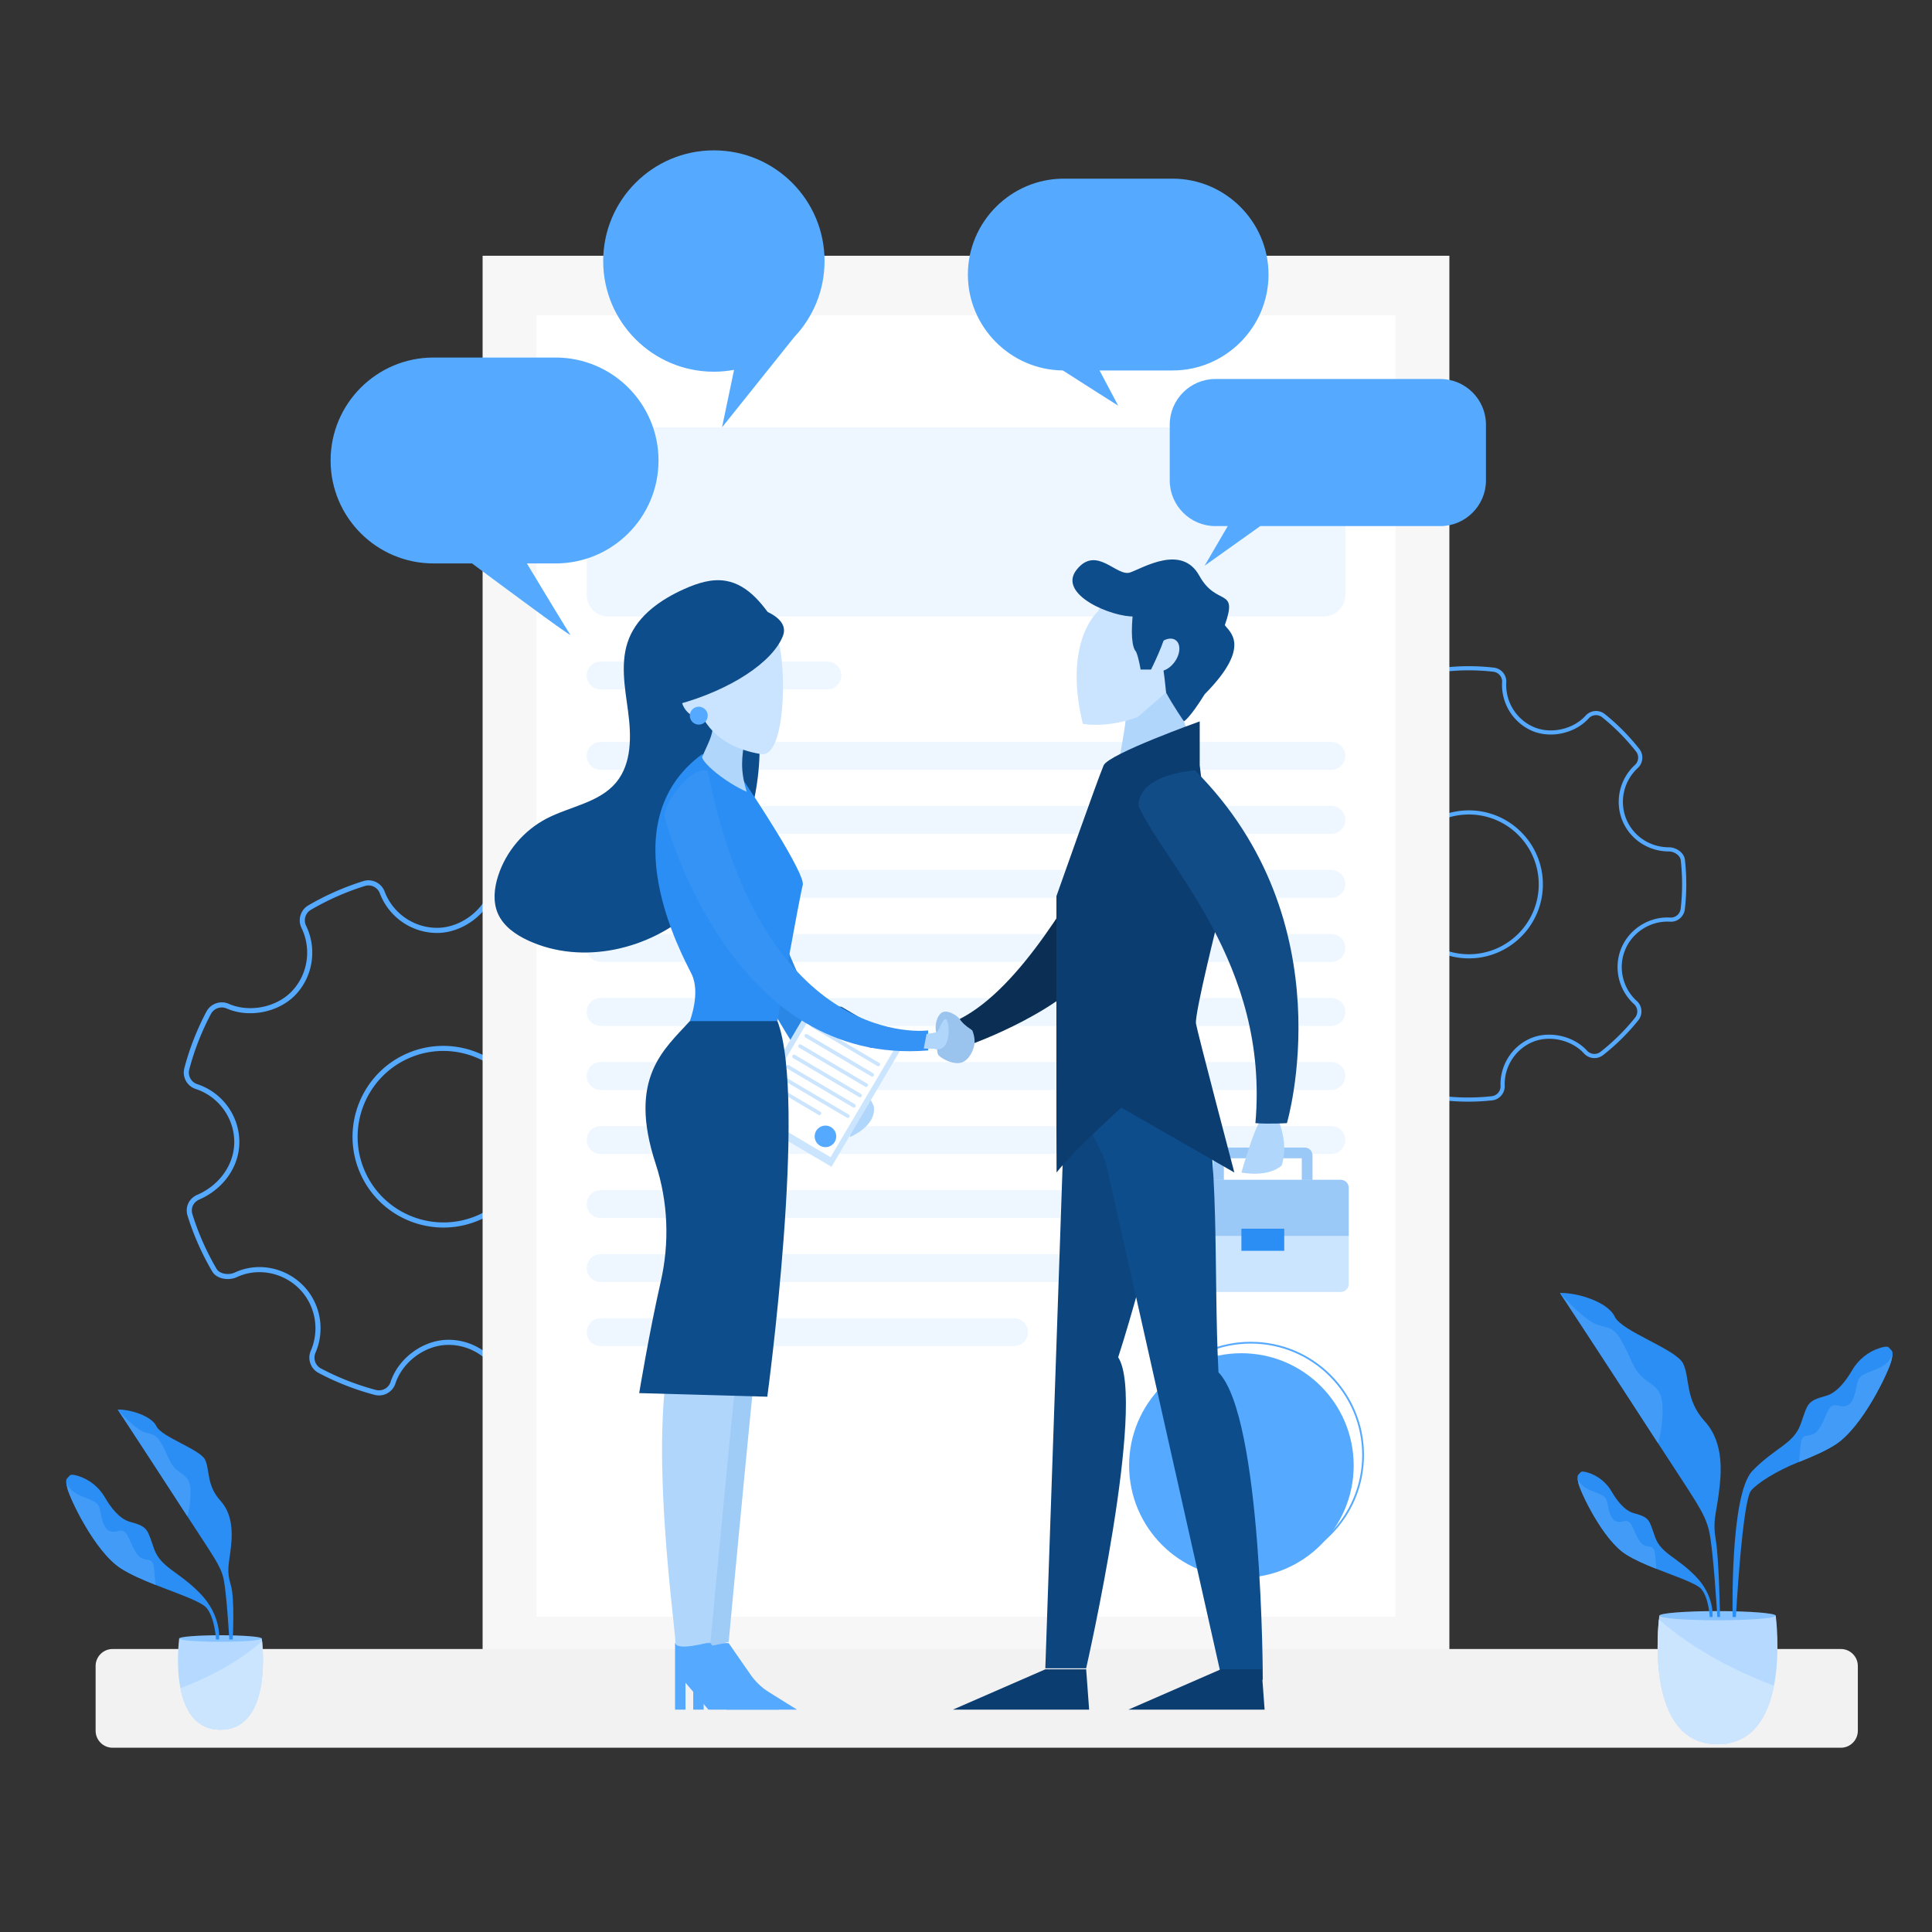 <svg xmlns="http://www.w3.org/2000/svg" xml:space="preserve" id="Businessagreement" x="0" y="0" version="1.1" viewBox="0 0 1080 1080" enable-background="new 0 0 1080 1080">
  <rect x="0" y="0" width="1080" height="1080" fill="#333333" stroke="none"/>
  <path id="Settings" d="M820.78 615.83c-4.68 0-9.39-.27-14.02-.81a7.862 7.862 0 0 1-6.94-8.26c.61-10.81-5.66-20.87-15.6-25.03-9.47-3.97-21.82-1.19-28.75 6.47-2.8 3.09-7.53 3.46-10.76.85-7.14-5.75-13.62-12.3-19.26-19.48-2.53-3.21-2.15-7.89.86-10.65 7.89-7.23 10.48-18.69 6.45-28.52-3.99-9.71-13.54-16.06-23.71-15.8-3.95 0-8.63-2.86-9.09-6.96-1.03-9.24-1.02-18.56.05-27.68.51-4.23 3.87-7.08 8.15-6.94 11.27 0 21.15-6.12 25.13-15.59 4.17-9.94 1.58-21.5-6.45-28.77-3.07-2.8-3.44-7.52-.84-10.75 5.75-7.18 12.38-13.73 19.69-19.47 3.23-2.52 7.91-2.12 10.67.9 6.87 7.55 19.14 10.35 28.55 6.5 9.82-4.02 16.16-13.91 15.79-24.61-.14-4.09 2.94-7.64 7-8.09a121.7 121.7 0 0 1 27.38.07c4.14.48 7.19 4.11 6.94 8.26-.61 10.8 5.65 20.86 15.58 25.04 9.49 3.96 21.86 1.18 28.76-6.46 2.79-3.09 7.51-3.47 10.75-.87 7.1 5.68 13.58 12.24 19.29 19.48 2.54 3.22 2.16 7.9-.86 10.66-7.88 7.23-10.47 18.69-6.45 28.52 3.93 9.6 13.31 15.8 23.89 15.8 3.84 0 8.44 2.86 8.9 6.97 1.03 9.24 1.02 18.56-.05 27.68-.49 4.15-4.21 7.27-8.3 6.93l-1.43-.04c-10.16 0-19.65 6.28-23.56 15.63-4.17 9.93-1.57 21.49 6.46 28.77 3.08 2.79 3.45 7.51.85 10.75a121.688 121.688 0 0 1-19.69 19.47c-3.29 2.54-7.87 2.16-10.67-.89-6.88-7.55-19.16-10.35-28.57-6.5-9.82 4.02-16.16 13.91-15.78 24.6.14 4.09-2.94 7.65-7 8.1-4.42.47-8.91.72-13.36.72zm-45.82-38.21c3.51 0 6.98.64 10.15 1.97 10.85 4.54 17.69 15.51 17.02 27.3a5.55 5.55 0 0 0 4.89 5.83 119.43 119.43 0 0 0 26.86.07c2.87-.32 5.04-2.83 4.94-5.71-.42-11.65 6.5-22.43 17.21-26.82 10.27-4.19 23.66-1.15 31.15 7.09 1.97 2.15 5.21 2.42 7.53.62 7.13-5.59 13.63-12.02 19.31-19.09a5.536 5.536 0 0 0-.6-7.58c-8.76-7.94-11.59-20.55-7.05-31.38 4.28-10.2 14.62-17.05 25.73-17.05l1.52.04c2.93.23 5.53-1.96 5.88-4.89 1.05-8.95 1.07-18.09.05-27.15-.31-2.76-3.8-4.91-6.6-4.91-11.52 0-21.74-6.77-26.04-17.24-4.38-10.73-1.56-23.23 7.03-31.11 2.13-1.95 2.4-5.25.61-7.52-5.59-7.1-11.96-13.53-18.91-19.1a5.547 5.547 0 0 0-7.58.61c-7.53 8.34-21.02 11.37-31.37 7.05-10.84-4.56-17.66-15.53-17-27.31a5.55 5.55 0 0 0-4.89-5.83c-8.93-1.03-17.97-1.06-26.86-.07-2.87.32-5.04 2.82-4.94 5.71.41 11.66-6.51 22.44-17.23 26.83-10.27 4.19-23.65 1.15-31.14-7.09-1.94-2.13-5.25-2.41-7.53-.63a118.639 118.639 0 0 0-19.31 19.09 5.556 5.556 0 0 0 .6 7.58c8.75 7.93 11.58 20.54 7.03 31.39-4.34 10.33-15.05 17.01-27.3 17.01-3.13-.09-5.45 1.87-5.81 4.9-1.05 8.95-1.06 18.08-.05 27.15.31 2.76 3.88 4.9 6.76 4.9 11.13-.29 21.52 6.64 25.88 17.24 4.4 10.72 1.57 23.22-7.03 31.11-2.12 1.95-2.39 5.25-.61 7.51a118.96 118.96 0 0 0 18.89 19.11c2.28 1.84 5.62 1.57 7.59-.6 5.24-5.8 13.31-9.03 21.22-9.03zm46.15-41.88c-22.81 0-41.37-18.56-41.37-41.37S798.3 453 821.11 453s41.37 18.56 41.37 41.37-18.56 41.37-41.37 41.37zm0-80.43c-21.54 0-39.06 17.52-39.06 39.06s17.52 39.06 39.06 39.06c21.53 0 39.05-17.52 39.05-39.06s-17.51-39.06-39.05-39.06z" fill="#55aaff" class="colorffbe55 svgShape"></path>
  <path id="Settings_1_" d="M308.07 771.82c-5.24 2.33-10.67 4.38-16.13 6.08-4.87 1.53-10.1-1.02-11.9-5.8-4.71-12.43-16.76-20.58-29.98-20.29-12.6.27-25.07 9.55-29.02 21.6-1.6 4.86-6.72 7.63-11.65 6.32-10.87-2.88-21.41-7-31.31-12.25-4.44-2.33-6.35-7.77-4.35-12.38 5.24-12.05 2.43-26.2-6.99-35.21-9.32-8.9-23.2-11.26-34.47-5.9-4.43 1.97-11.1 1.1-13.66-3.27-5.77-9.85-10.4-20.31-13.75-31.07-1.54-4.99.81-9.88 5.68-11.85 12.64-5.62 20.67-17.41 20.41-30.02-.28-13.23-8.96-24.91-21.59-29.05-4.84-1.6-7.61-6.71-6.31-11.63 2.87-10.92 7.03-21.57 12.37-31.66 2.37-4.43 7.82-6.33 12.41-4.32 11.47 5.04 26.63 2.06 35.26-6.95 9.01-9.41 11.19-23.67 5.43-35.48-2.19-4.52-.52-10.04 3.82-12.57 9.66-5.65 20.01-10.21 30.75-13.58 4.88-1.52 10.11 1.03 11.9 5.8 4.7 12.42 16.74 20.58 29.96 20.31 12.62-.29 25.1-9.58 29.03-21.59 1.59-4.85 6.69-7.63 11.62-6.33 10.79 2.83 21.34 6.95 31.34 12.22 4.45 2.34 6.36 7.78 4.35 12.39-5.23 12.03-2.42 26.18 6.99 35.2 9.2 8.8 22.81 11.08 34.68 5.8 4.31-1.92 10.89-1 13.46 3.37 5.77 9.85 10.4 20.3 13.75 31.07 1.52 4.9-1.1 10.25-5.85 11.91l-1.62.67c-11.4 5.07-18.9 16.85-18.63 29.29.28 13.22 8.96 24.89 21.6 29.04 4.85 1.59 7.62 6.7 6.31 11.63-2.9 10.98-7.06 21.63-12.37 31.66-2.42 4.49-7.75 6.34-12.41 4.32-11.48-5.04-26.65-2.05-35.28 6.95-9.01 9.41-11.19 23.66-5.42 35.45 2.2 4.52.52 10.04-3.81 12.57-4.71 2.81-9.63 5.33-14.62 7.55zm-70.45-20c3.93-1.75 8.14-2.77 12.37-2.86 14.43-.32 27.57 8.57 32.71 22.13a6.79 6.79 0 0 0 8.39 4.09c10.46-3.26 20.69-7.78 30.16-13.32 3.06-1.78 4.24-5.68 2.69-8.87-6.29-12.86-3.9-28.4 5.93-38.67 9.42-9.82 25.96-13.09 38.47-7.59 3.28 1.42 7.05.11 8.76-3.06 5.21-9.83 9.29-20.28 12.13-31.04a6.8 6.8 0 0 0-4.45-8.2c-13.78-4.53-23.25-17.26-23.56-31.68-.29-13.57 7.89-26.42 20.35-31.96l1.73-.72c3.4-1.2 5.22-4.96 4.15-8.41a146.766 146.766 0 0 0-13.49-30.48c-1.73-2.94-6.71-3.61-9.85-2.21-12.93 5.75-27.76 3.26-37.8-6.35-10.27-9.84-13.34-25.27-7.63-38.39 1.42-3.25.07-7.08-3.07-8.74-9.81-5.18-20.16-9.21-30.74-11.99a6.787 6.787 0 0 0-8.19 4.47c-4.29 13.11-17.9 23.23-31.67 23.55-14.43.29-27.56-8.61-32.68-22.15-1.26-3.37-4.95-5.17-8.39-4.09-10.54 3.3-20.68 7.78-30.16 13.32-3.06 1.79-4.24 5.68-2.69 8.87 6.28 12.87 3.89 28.42-5.94 38.69-9.42 9.82-25.96 13.08-38.46 7.58-3.24-1.42-7.09-.08-8.76 3.05-5.24 9.89-9.32 20.33-12.13 31.05-.92 3.47 1.04 7.08 4.45 8.21 13.77 4.52 23.23 17.26 23.54 31.7.29 13.75-8.4 26.58-22.13 32.69-3.55 1.45-5.18 4.81-4.08 8.39 3.29 10.55 7.83 20.81 13.49 30.48 1.72 2.94 6.8 3.56 10.02 2.12 12.34-5.88 27.45-3.29 37.62 6.43 10.28 9.83 13.35 25.26 7.63 38.39-1.41 3.25-.06 7.08 3.07 8.73 9.72 5.14 20.05 9.18 30.72 12.01 3.48.92 7.08-1.04 8.21-4.46 2.97-9.11 10.42-16.77 19.28-20.71zm30.87-69.99c-25.59 11.38-55.66-.18-67.04-25.76-11.38-25.59.18-55.66 25.76-67.04 25.59-11.38 55.66.18 67.04 25.76 11.38 25.58-.17 55.66-25.76 67.04zm-40.12-90.21c-24.15 10.74-35.06 39.13-24.32 63.28s39.13 35.06 63.28 24.32c24.15-10.74 35.06-39.13 24.32-63.28-10.74-24.15-39.12-35.06-63.28-24.32z" fill="#55aaff" class="colorffbe55 svgShape"></path>
  <path d="M269.78 142.97h540.43v794.07H269.78z" fill="#f7f7f7" class="colorf7f7f7 svgShape"></path>
  <path d="M299.95 176.29h480.1v727.43h-480.1z" fill="#ffffff" class="colorffffff svgShape"></path>
  <path d="M740.05 344.62h-400.1c-6.6 0-12-5.4-12-12V250.9c0-6.6 5.4-12 12-12h400.11c6.6 0 12 5.4 12 12v81.72c-.01 6.6-5.41 12-12.01 12zM462.51 385.38H335.73c-4.28 0-7.78-3.5-7.78-7.78s3.5-7.78 7.78-7.78h126.78c4.28 0 7.78 3.5 7.78 7.78s-3.5 7.78-7.78 7.78zM744.27 430.31H335.73c-4.28 0-7.78-3.5-7.78-7.78s3.5-7.78 7.78-7.78h408.54c4.28 0 7.78 3.5 7.78 7.78 0 4.27-3.5 7.78-7.78 7.78zM744.27 466.1H335.73c-4.28 0-7.78-3.5-7.78-7.78s3.5-7.78 7.78-7.78h408.54c4.28 0 7.78 3.5 7.78 7.78s-3.5 7.78-7.78 7.78zM744.27 501.89H335.73c-4.28 0-7.78-3.5-7.78-7.78s3.5-7.78 7.78-7.78h408.54c4.28 0 7.78 3.5 7.78 7.78s-3.5 7.78-7.78 7.78zM744.27 537.69H335.73c-4.28 0-7.78-3.5-7.78-7.78s3.5-7.78 7.78-7.78h408.54c4.28 0 7.78 3.5 7.78 7.78s-3.5 7.78-7.78 7.78zM744.27 573.48H335.73c-4.28 0-7.78-3.5-7.78-7.78s3.5-7.78 7.78-7.78h408.54c4.28 0 7.78 3.5 7.78 7.78s-3.5 7.78-7.78 7.78zM744.27 609.28H335.73c-4.28 0-7.78-3.5-7.78-7.78s3.5-7.78 7.78-7.78h408.54c4.28 0 7.78 3.5 7.78 7.78s-3.5 7.78-7.78 7.78zM744.27 645.07H335.73c-4.28 0-7.78-3.5-7.78-7.78s3.5-7.78 7.78-7.78h408.54c4.28 0 7.78 3.5 7.78 7.78s-3.5 7.78-7.78 7.78zM744.27 680.87H335.73c-4.28 0-7.78-3.5-7.78-7.78s3.5-7.78 7.78-7.78h408.54c4.28 0 7.78 3.5 7.78 7.78 0 4.27-3.5 7.78-7.78 7.78zM744.27 716.66H335.73c-4.28 0-7.78-3.5-7.78-7.78s3.5-7.78 7.78-7.78h408.54c4.28 0 7.78 3.5 7.78 7.78s-3.5 7.78-7.78 7.78zM566.87 752.46H335.73c-4.28 0-7.78-3.5-7.78-7.78s3.5-7.78 7.78-7.78h231.14c4.28 0 7.78 3.5 7.78 7.78 0 4.27-3.5 7.78-7.78 7.78z" opacity=".1" fill="#55aaff" class="colorffbe55 svgShape"></path>
  <circle cx="693.95" cy="819.23" r="62.77" fill="#55aaff" class="colorffbe55 svgShape"></circle>
  <circle cx="699.2" cy="813.34" r="62.77" fill="none" stroke="#55aaff" stroke-miterlimit="10" class="colorStrokeffbe55 svgStroke"></circle>
  <path d="M1029.08 976.99H62.92c-5.21 0-9.47-4.26-9.47-9.47v-36.24c0-5.21 4.26-9.47 9.47-9.47h966.15c5.21 0 9.47 4.26 9.47 9.47v36.24c.01 5.2-4.25 9.47-9.46 9.47z" fill="#f2f2f2" class="colorf2f2f2 svgShape"></path>
  <path d="m461.75 606.27 2.47 21.58s14.98.2 20.74-6.41c-1.05-3.98-3.73-7-3.73-7s1.42.28 6.49-1.05c-3.28-2.49-18.77-11.26-18.77-11.26l-7.2 4.14z" fill="#b1d6fc" class="colorfcd2b1 svgShape"></path>
  <path d="M488.49 618.52s-3.06-8.07-6.23-7.25-15.34 11.24-11.07 15.41c4.74 4.63 3.95 8.96 3.95 8.96s14.91-6.1 13.35-17.12z" fill="#b1d6fc" class="colorfcd2b1 svgShape"></path>
  <path d="M729.32 677.57h-46.79c-2.42 0-4.38-1.96-4.38-4.38v-27.32c0-2.42 1.97-4.38 4.38-4.38h46.79c2.42 0 4.38 1.97 4.38 4.38v27.32c0 2.42-1.97 4.38-4.38 4.38zm-45.17-6h43.55v-24.08h-43.55v24.08z" fill="#9ac8f7" class="color9acff7 svgShape"></path>
  <path d="M753.94 663.99v53.79c0 2.45-2 4.45-4.45 4.45h-87.14c-2.45 0-4.45-2-4.45-4.45v-53.79c0-2.45 2-4.45 4.45-4.45h87.14c2.45 0 4.45 2 4.45 4.45z" fill="#cce5ff" class="colorcce9ff svgShape"></path>
  <path d="M753.94 663.99v26.9H657.9v-26.9c0-2.45 2-4.45 4.45-4.45h87.14c2.45 0 4.45 2 4.45 4.45z" fill="#9ac8f7" class="color9acff7 svgShape"></path>
  <path d="M693.95 686.85h23.94v12.36h-23.94z" fill="#2a8ef4" class="color2a94f4 svgShape"></path>
  <path d="M595.3 613.87 584.34 932.6h22.82s34-148.9 17.91-173.88c14.95-45.97 38.59-143.19 38.59-143.19l-68.36-1.66z" fill="#0d467f" class="color0d517f svgShape"></path>
  <path d="m601.85 615.53 16.12 33.37 65.17 290.12h22.78s-.18-146.79-24.78-171.87c-2.9-54.11 1.2-125.5-10.49-162.4-46.65-10.49-68.8 10.78-68.8 10.78z" fill="#0e4d8c" class="color0e538c svgShape"></path>
  <path d="M619.71 465.1c-18.9 32.87-49.15 87.24-83.26 104.55 2.05 7.45 6.42 14.13 6.42 14.13s53.83-19.24 71.09-46.36c17.26-27.12 5.75-72.32 5.75-72.32z" fill="#0b2f54" class="color0b3a54 svgShape"></path>
  <path d="M705.34 625.77c-3.56 2.08-11.38 29.66-11.38 29.66s14.16 3.1 22.49-3.84c5.27-16.38-5.55-33.04-5.55-33.04l-5.56 7.22zM629.17 402.97c-.5 5.56-4.09 24.86-4.09 24.86l38.59-19.62-1.84-4.95-10.02-20.89s-9.72.33-10.7 0c-.99-.33-11.94 20.6-11.94 20.6z" fill="#b1d6fc" class="colorfcd2b1 svgShape"></path>
  <path d="M670.41 321.81c9.72 17.63 21.88 6.08 14.28 27.65 2.38 3.65 15.5 11.55-11.24 38.59-8.51 13.68-11.63 15.19-11.63 15.19s-6.15-8.89-10.02-16.15l-18.16-54.96 36.77-10.32z" fill="#0e4d8c" class="color0e538c svgShape"></path>
  <path d="M613.86 341.69s-19.82 16.71-8.55 62.97c15.94 2.33 30.71-3.89 30.71-3.89l15.78-13.66s-3.34-49.31-20.06-51.25c-16.71-1.95-17.88 5.83-17.88 5.83z" fill="#cae4ff" class="colorffe3ca svgShape"></path>
  <path d="M634.25 344.6c-12.16.61-43.53-12.16-32.4-26.13s22.38 4.25 29.97 1.52c7.6-2.74 28.87-15.8 38.59 1.82 0 0 5.47 21.27-36.16 22.79z" fill="#0e4d8c" class="color0e538c svgShape"></path>
  <ellipse cx="651.26" cy="366.06" rx="10.16" ry="6.64" transform="rotate(-54.344 651.306 366.076)" fill="#cae4ff" class="colorffe3ca svgShape"></ellipse>
  <path d="M633.64 339.67c-1.73 14.27-.88 22.28 1.43 24.63 1.53 3.52 2.53 9.97 2.53 9.97h5.85s8.23-16.5 8.35-21.78c.11-5.28-2.49-16.95-2.49-16.95l-15.67 4.13z" fill="#0e4d8c" class="color0e538c svgShape"></path>
  <path d="M670.65 427.83v-24.57s-50.83 18.16-53.7 24.57c-2.87 6.41-26.4 73.11-26.4 73.11s-.09 149.35.08 154.49c9.31-11.99 36.19-36.26 36.19-36.26L690 655.43s-20.52-77.89-21.44-83.2c-.92-5.31 12.57-58.93 12.57-58.93l-10.48-85.47z" fill="#0b3d70" class="color0b4870 svgShape"></path>
  <path d="M667.95 430.6c-22.71 2.31-31.51 10.65-31.51 19.92 14.83 32.9 73.21 88.22 65.34 177.33 7.41.6 17.61 0 17.61 0s33.35-112.45-51.44-197.25z" fill="#124c87" class="color125d87 svgShape"></path>
  <path d="M543.5 575.96c-.21-.14-.41-.27-.6-.41-3.64-2.48-5.04-3.91-6.45-5.91-1.48-2.1-7.62-5.97-10.58-3.12-2.96 2.84-3.23 8.42-2.53 10.52.71 2.1-.2 11.08 1.28 12.79 1.48 1.71 6.94 4.89 11.49 4.43 4.55-.45 7.39-5.34 8.41-9.55 1.03-4.2-1.02-8.75-1.02-8.75z" fill="#9ac3ed" class="coloredbc9a svgShape"></path>
  <path d="m584.34 933.16-51.64 22.53h76.13l-1.66-22.53zM682.44 933.16l-51.65 22.53h76.13l-1.66-22.53z" fill="#0b3d70" class="color0b4870 svgShape"></path>
  <path d="M805.16 211.86H679.39c-14.03 0-25.5 11.48-25.5 25.5v31.23c0 14.03 11.48 25.5 25.5 25.5h6.93l-12.94 22.15 31.12-22.15h100.66c14.03 0 25.5-11.48 25.5-25.5v-31.23c0-14.03-11.47-25.5-25.5-25.5zM655.49 99.87h-60.83c-29.49 0-53.61 24.13-53.61 53.61 0 29.31 23.83 53.3 53.07 53.6 13.68 8.79 30.96 19.7 30.96 19.7l-10.42-19.69h40.84c29.49 0 53.61-24.13 53.61-53.61s-24.13-53.61-53.62-53.61z" fill="#55aaff" class="colorffbe55 svgShape"></path>
  <path d="M434.58 350.07c-7.18-11.05-15.79-23.1-28.77-25.36-7.95-1.39-16.04 1.28-23.4 4.59-12.89 5.79-25.51 14.47-30.78 27.58-5.14 12.8-2.34 27.19-.52 40.86 1.82 13.67 2.13 28.98-6.65 39.61-9.44 11.41-25.87 13.42-39 20.27-12.67 6.62-22.59 18.34-26.99 31.95-2.21 6.82-3.02 14.46-.18 21.04 3.1 7.16 10 11.94 17.09 15.2 30.18 13.87 67.92 5.1 92.42-17.33s36.5-56.38 36.84-89.59c.12-11.82-1.1-23.84 1.71-35.32 1.57-6.42 4.36-12.49 5.8-18.94l2.43-14.56z" fill="#0e4d8c" class="color0e538c svgShape"></path>
  <path d="M391.25 480.41c21.15 50.81 46.16 98.59 70.79 130.21 9.59.53 15.16-4.89 15.16-4.89s-52.58-92.37-48.61-120.77c3.98-28.41-37.34-4.55-37.34-4.55z" fill="#2a87e5" class="color1989dd svgShape"></path>
  <path d="M432.37 566.23h55.9v77.2h-55.9z" transform="rotate(30.56 460.372 604.88)" fill="#cce5ff" class="colorcce9ff svgShape"></path>
  <path d="M435.9 569.34h49.55v69.8H435.9z" transform="rotate(30.56 460.721 604.29)" fill="#ffffff" class="colorffffff svgShape"></path>
  <path d="m470.86 563.06 20.95 12.37a2.43 2.43 0 0 1 .86 3.33l-3.37 5.71a2.43 2.43 0 0 1-3.33.86l-20.95-12.37a2.43 2.43 0 0 1-.86-3.33l3.37-5.71c.69-1.16 2.18-1.55 3.33-.86z" fill="#0e4d8c" class="color0e538c svgShape"></path>
  <path d="m454.62 572.37 36.89 21.78c.49.29.65.92.36 1.41-.29.49-.92.65-1.41.36l-36.89-21.78c-.49-.29-.65-.92-.36-1.41.28-.49.92-.65 1.41-.36zM451.21 578.15l36.89 21.78c.49.29.65.92.36 1.41-.29.49-.92.65-1.41.36l-36.89-21.78c-.49-.29-.65-.92-.36-1.41.28-.49.92-.65 1.41-.36zM447.8 583.92l36.89 21.78c.49.29.65.92.36 1.41-.29.49-.92.65-1.41.36l-36.89-21.78c-.49-.29-.65-.92-.36-1.41.28-.49.92-.65 1.41-.36zM444.39 589.7l36.89 21.78c.49.29.65.92.36 1.41-.29.49-.92.65-1.41.36l-36.89-21.78c-.49-.29-.65-.92-.36-1.41.28-.49.92-.65 1.41-.36zM440.98 595.47l36.89 21.78c.49.29.65.92.36 1.41-.29.49-.92.65-1.41.36l-36.89-21.78c-.49-.29-.65-.92-.36-1.41.28-.48.92-.65 1.41-.36zM437.57 601.25l36.89 21.78c.49.29.65.92.36 1.41-.29.49-.92.65-1.41.36l-36.89-21.78c-.49-.29-.65-.92-.36-1.41.28-.49.92-.65 1.41-.36zM433.87 606.85l24.96 14.74c.33.2.37.75.08 1.24s-.79.73-1.13.53l-24.96-14.74c-.33-.2-.37-.75-.08-1.24.29-.48.8-.72 1.13-.53z" fill="#cce5ff" class="colorcce9ff svgShape"></path>
  <circle cx="461.43" cy="635.24" r="6.04" fill="#55aaff" class="colorffbe55 svgShape"></circle>
  <path d="m407.34 918.53 12.23 17.62c2.71 3.9 6.18 7.21 10.2 9.72l15.74 9.82h-39.36l-12.79-15.02v15.02h-5.84v-37.16h19.82z" fill="#55aaff" class="colorffbe55 svgShape"></path>
  <path d="M425.8 732.64c-1.85 6.64-18.46 185.22-18.46 185.22s-20.31 5.81-19.69 0-20.92-148.67 6.77-185.22c19.07-14.95 31.38 0 31.38 0z" fill="#9fcbf7" class="colorf7c39f svgShape"></path>
  <path d="m397.18 918.53 12.23 17.62c2.71 3.9 6.18 7.21 10.2 9.72l15.74 9.82h-39.36l-12.79-15.02v15.02h-5.84v-37.16h19.82z" fill="#55aaff" class="colorffbe55 svgShape"></path>
  <path d="M415.64 732.64c-1.85 6.64-18.46 185.22-18.46 185.22s-20.31 5.81-19.69 0-20.92-148.67 6.77-185.22c19.07-14.95 31.38 0 31.38 0z" fill="#b1d6fc" class="colorfcd2b1 svgShape"></path>
  <path d="M385.61 570.81c-14.26 15.74-34.87 31.69-19.1 79.73 6.99 21.31 7.82 44.15 2.83 66.01-6.37 27.93-12.03 62.21-12.03 62.21l71.61 2.01s22.5-166.13 5.67-209.96c-20.89-7.77-48.98 0-48.98 0z" fill="#0e4d8c" class="color0e538c svgShape"></path>
  <path d="M413.46 433.1c8.4 12.21 36.91 55.62 35.28 61.67-1.94 7.22-14.17 76.04-14.17 76.04H385.6s6.18-15.77 1.02-26.28c-5.16-10.51-46.24-84.63 5.84-122.91 8.98 3.42 21 11.48 21 11.48z" fill="#2a8ef4" class="color2a94f4 svgShape"></path>
  <path d="M416.03 414.56c-1.12 8.7-2.52 15.43 1.4 28.06-11.5-5.05-24.13-15.43-24.97-19.36 3.93-9.26 8.14-15.26 4.77-23.2 5.61.75 18.8 14.5 18.8 14.5z" fill="#b1d6fc" class="colorfcd2b1 svgShape"></path>
  <path d="M435 358c5 17 3.76 65.59-9.39 63.56-13.15-2.02-28.82-8.6-34.89-25.28-6.06-16.68 5.63-67.46 44.28-38.28z" fill="#cae4ff" class="colorffe3ca svgShape"></path>
  <ellipse cx="386.63" cy="393.15" rx="4.86" ry="7.77" transform="rotate(-30 386.602 393.16)" fill="#cae4ff" class="colorffe3ca svgShape"></ellipse>
  <path d="M378.65 393.83c29.83-8.09 53.47-23.84 59.07-38.5 5.59-14.66-32.33-22.25-39.91-13.65s-34.73 34.42-19.16 52.15z" fill="#0e4d8c" class="color0e538c svgShape"></path>
  <circle cx="390.62" cy="400.06" r="5.01" fill="#55aaff" class="colorffbe55 svgShape"></circle>
  <path d="M395.63 430.77c-11.08-2.37-25.56 20.98-24.16 25.87 1.4 4.89 37.27 139.65 147.34 130.56.35-1.4 0-11.18 0-11.18s-91.88 12.31-123.18-145.25z" fill="#3493f4" class="color34a2f4 svgShape"></path>
  <path d="M310.56 199.86h-68.2c-31.78 0-57.55 25.77-57.55 57.55 0 31.78 25.77 57.55 57.55 57.55h21.51c16.87 12.57 56.48 41.97 54.93 39.84-1.35-1.86-15.51-25.29-24.27-39.84h16.03c31.78 0 57.55-25.77 57.55-57.55 0-31.78-25.77-57.55-57.55-57.55zM460.93 145.92c0-34.17-27.7-61.87-61.87-61.87s-61.87 27.7-61.87 61.87 27.7 61.87 61.87 61.87c3.86 0 7.63-.37 11.29-1.05l-6.74 32.17 40.28-50.36-.03.01c10.58-11.1 17.07-26.11 17.07-42.64z" fill="#55aaff" class="colorffbe55 svgShape"></path>
  <path d="M517.95 578c.91-.27 5.71-.62 6.27-1.4.56-.78 2.58-6.61 4.26-6.94 1.68-.34 3.14 9.39 0 14.49-3.02 3.99-5.82 1.97-6.72 2.08s-5.38-.11-5.38-.11l1.57-8.12z" fill="#b1d6fc" class="colorfcd2b1 svgShape"></path>
  <path d="M960.11 975.05c19.86 0 28.24-15.86 31.55-32.69 3.73-18.98.99-39.19.99-39.19h-65.07s-.1.77-.24 2.15c-1.22 11.95-5.14 69.73 32.77 69.73z" fill="#b6daff" class="colorb6e7ff svgShape"></path>
  <path d="M927.57 903.18c0 1.42 14.57 2.57 32.54 2.57s32.54-1.15 32.54-2.57-14.57-2.57-32.54-2.57c-17.97-.01-32.54 1.14-32.54 2.57z" fill="#85c2ff" class="color85ddff svgShape"></path>
  <path d="M872 722.77s34.32 52.21 54.91 84.08c20.59 31.87 25.98 38.48 28.43 48.78 2.45 10.29 4.66 48.29 4.66 48.29h1.52s-.53-32.25-2.39-43.1c-1.79-10.49.13-14.26 1.6-25.29 1.47-11.03 3.43-28.68-7.72-40.94-11.15-12.26-8.21-24.27-12.13-32.35-3.92-8.09-34.32-17.89-38.24-26.23-3.92-8.34-21.08-13.49-30.64-13.24z" fill="#2a8ef4" class="color2a94f4 svgShape"></path>
  <path d="M872 722.77s10.79 12.26 18.14 16.42c7.35 4.17 10.79.49 16.42 10.54 5.64 10.05 5.85 14.46 11.02 19.61 5.16 5.15 11.29 5.39 11.78 16.67.49 11.27-2.45 20.83-2.45 20.83s-52.7-81.37-54.91-84.07z" fill="#419bf7" class="color41aaf7 svgShape"></path>
  <path d="M957.28 903.91h-1.54s-.46-10.44-4.61-15.51c-2.67-3.27-14.03-6.98-25.26-11.43-6.18-2.45-12.33-5.12-16.96-8.07-13.06-8.29-25.49-35.01-26.56-39.77-.38-1.66-.54-2.66-.53-3.35v-.02c.03-1.28.66-1.47 1.76-2.76.53-.62 2.12-.41 4.06.18 5.63 1.72 10.38 5.57 13.32 10.67 2.72 4.71 7.07 10.6 12.4 12.03 9.21 2.46 8.45 3.99 11.85 13.36 3.39 9.37 11.96 10.9 22.7 21.96 10.75 11.04 9.37 22.71 9.37 22.71z" fill="#2a8ef4" class="color2a94f4 svgShape"></path>
  <path d="M925.87 876.97c-6.18-2.45-12.33-5.12-16.96-8.07-13.06-8.29-25.49-35.01-26.56-39.77-.38-1.66-.54-2.66-.53-3.35.04.31.64 4.54 7.44 7.35 7.06 2.91 8.44 2.91 9.36 7.37.92 4.45 1.7 9.21 5.38 10.13 3.69.92 5.99-3.22 8.9 3.53 2.92 6.75 4.31 9.06 6.99 9.98 2.68.92 4.72-.46 5.32 4.76.36 3.19.56 6.21.66 8.07z" fill="#419bf7" class="color41aaf7 svgShape"></path>
  <path d="M968.56 903.91h1.82s3.56-64.64 8.47-70.64c3.16-3.87 13.6-10.82 26.91-16.09 7.32-2.9 14.6-6.07 20.09-9.56 15.46-9.82 30.19-41.47 31.46-47.11.45-1.96.64-3.15.63-3.97v-.02c-.03-1.52-.79-1.75-2.08-3.27-.62-.74-2.51-.48-4.81.22-6.67 2.03-12.29 6.6-15.78 12.63-3.22 5.58-8.38 12.56-14.69 14.24-10.91 2.91-10.01 4.73-14.03 15.82-4.02 11.1-14.16 12.91-26.89 26-12.74 13.11-11.1 81.75-11.1 81.75z" fill="#2a8ef4" class="color2a94f4 svgShape"></path>
  <path d="M1005.76 817.19c7.32-2.9 14.6-6.07 20.09-9.56 15.46-9.82 30.19-41.47 31.46-47.11.45-1.96.64-3.15.63-3.97-.04.37-.76 5.38-8.82 8.71-8.36 3.45-10 3.45-11.09 8.73-1.09 5.27-2.01 10.91-6.37 12-4.36 1.09-7.09-3.82-10.54 4.18-3.46 8-5.11 10.73-8.28 11.82-3.18 1.09-5.59-.55-6.3 5.64-.42 3.77-.66 7.35-.78 9.56z" fill="#419bf7" class="color41aaf7 svgShape"></path>
  <path d="M960.11 975.05c19.86 0 28.24-15.86 31.55-32.69-19.47-7.38-43.99-19.21-64.33-37.04-1.21 11.95-5.13 69.73 32.78 69.73z" fill="#cce5ff" class="colorcce9ff svgShape"></path>
  <path d="M123.25 966.93c-14.09 0-20.04-11.25-22.38-23.19-2.64-13.47-.7-27.8-.7-27.8h46.17s.07.55.17 1.52c.86 8.48 3.63 49.47-23.26 49.47z" fill="#b6daff" class="colorb6e7ff svgShape"></path>
  <path d="M146.33 915.94c0 1.01-10.34 1.83-23.09 1.83s-23.09-.82-23.09-1.83 10.34-1.83 23.09-1.83c12.76 0 23.09.82 23.09 1.83z" fill="#85c2ff" class="color85ddff svgShape"></path>
  <path d="M65.77 787.95s24.35 37.04 38.95 59.65c14.61 22.61 18.43 27.3 20.17 34.61 1.74 7.3 3.3 34.26 3.3 34.26h1.91s1.22-22.78-1.04-30.26-1.39-10.43-.35-18.26c1.04-7.83 2.43-20.35-5.48-29.04-7.91-8.69-5.83-17.22-8.61-22.95-2.78-5.74-24.35-12.69-27.13-18.61-2.76-5.92-14.93-9.57-21.72-9.4z" fill="#2a8ef4" class="color2a94f4 svgShape"></path>
  <path d="M65.77 787.95s7.65 8.7 12.87 11.65c5.22 2.96 7.65.35 11.65 7.48 4 7.13 4.15 10.26 7.82 13.91 3.66 3.65 8.01 3.83 8.36 11.83.35 8-1.74 14.78-1.74 14.78s-37.39-57.74-38.96-59.65z" fill="#419bf7" class="color41aaf7 svgShape"></path>
  <path d="M122.47 916.46h-1.74s-.52-11.82-5.22-17.56c-3.03-3.7-15.89-7.91-28.61-12.95-7-2.78-13.96-5.8-19.21-9.14-14.78-9.39-28.87-39.65-30.08-45.04-.43-1.88-.62-3.02-.61-3.8v-.02c.03-1.45.75-1.67 1.99-3.13.6-.71 2.4-.46 4.6.21 6.38 1.94 11.75 6.31 15.09 12.08 3.08 5.34 8.01 12.01 14.05 13.62 10.43 2.79 9.57 4.52 13.42 15.13 3.84 10.61 13.54 12.34 25.71 24.86 12.17 12.52 10.61 25.74 10.61 25.74z" fill="#2a8ef4" class="color2a94f4 svgShape"></path>
  <path d="M86.9 885.95c-7-2.78-13.96-5.8-19.21-9.14-14.78-9.39-28.87-39.65-30.08-45.04-.43-1.88-.62-3.02-.61-3.8.04.36.73 5.14 8.43 8.33 7.99 3.3 9.56 3.3 10.6 8.35 1.04 5.04 1.92 10.43 6.09 11.48 4.17 1.04 6.78-3.65 10.08 4 3.31 7.65 4.88 10.26 7.92 11.3 3.04 1.04 5.34-.52 6.02 5.39.41 3.6.64 7.03.76 9.13z" fill="#419bf7" class="color41aaf7 svgShape"></path>
  <path d="M123.25 966.93c-14.09 0-20.04-11.25-22.38-23.19 13.81-5.24 31.21-13.63 45.64-26.28.86 8.48 3.63 49.47-23.26 49.47z" fill="#cce5ff" class="colorcce9ff svgShape"></path>
</svg>